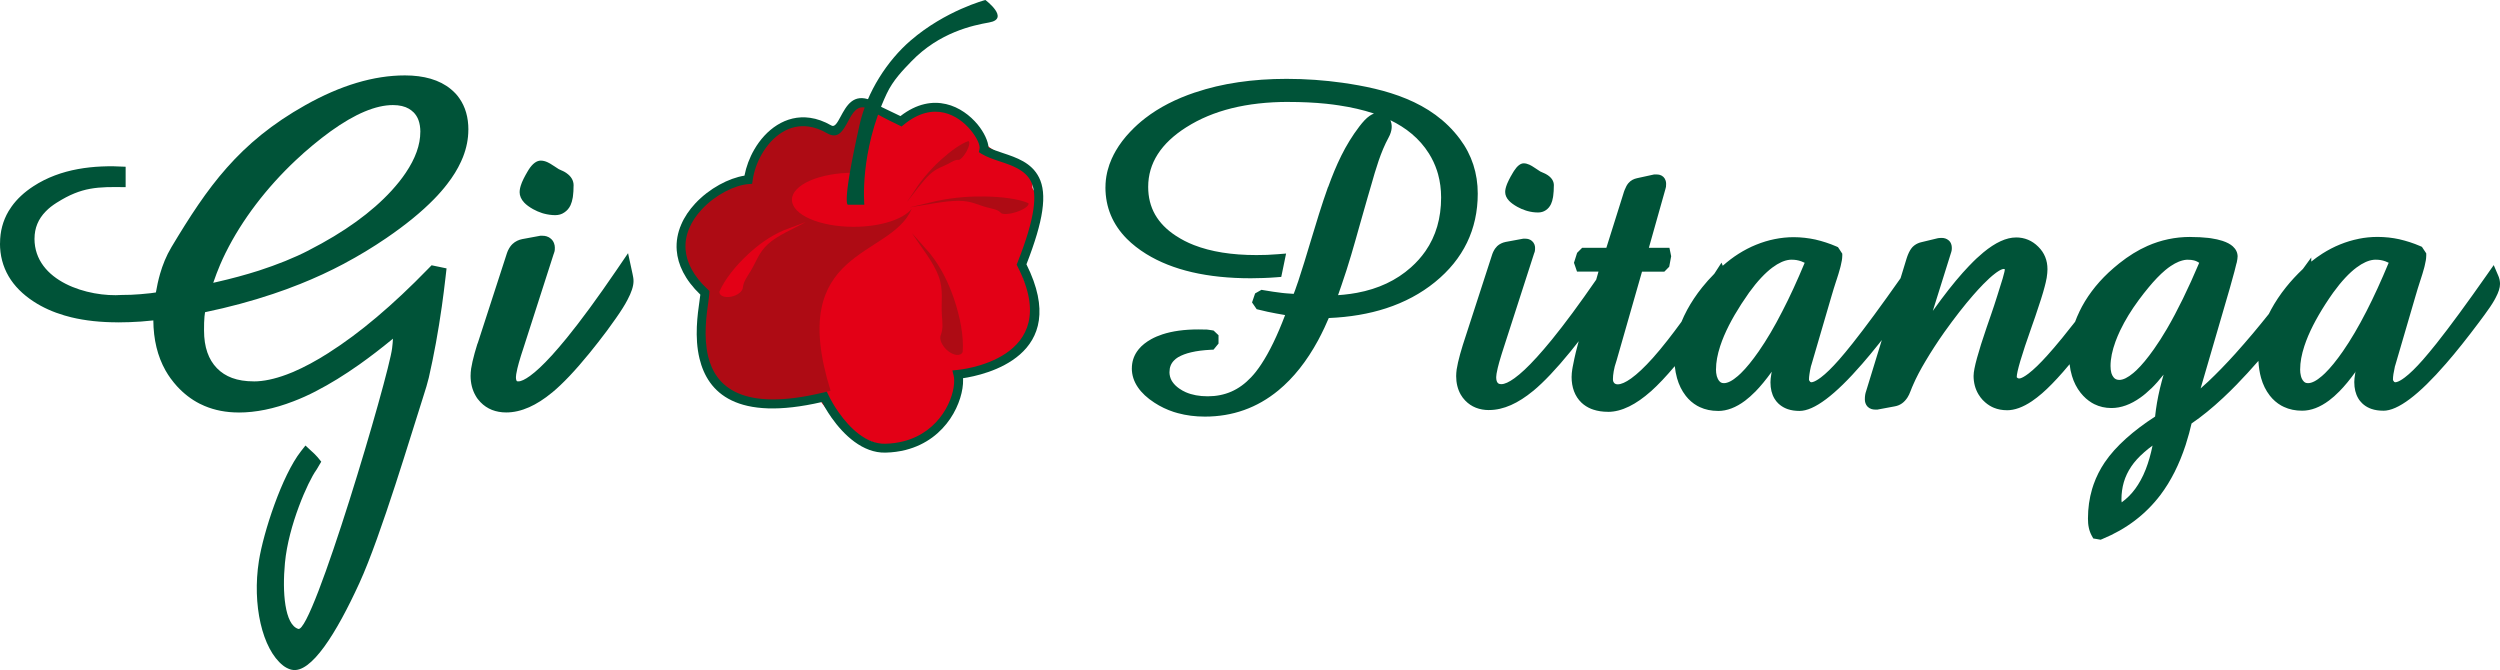 <svg xmlns="http://www.w3.org/2000/svg" fill="none" viewBox="0 0 500 134" height="134" width="500">
<g clip-path="url(#clip0)">
<path fill="#005338" d="M265.626 37.417C266.428 35.197 267.274 33.118 268.262 31.128C269.264 29.115 270.437 27.177 271.884 25.276L271.892 25.269C272.567 24.393 273.228 23.643 273.941 23.16C274.223 22.967 274.505 22.819 274.794 22.707C272.553 21.957 270.214 21.445 267.898 21.096L267.891 21.088H267.868C267.326 21.007 266.896 20.947 266.562 20.903C266.183 20.851 265.738 20.806 265.218 20.747C262.902 20.509 260.385 20.39 257.683 20.39V20.383C253.526 20.383 249.74 20.806 246.325 21.653C242.955 22.492 239.949 23.747 237.306 25.425H237.298C232.191 28.655 229.637 32.642 229.637 37.38C229.637 39.444 230.098 41.286 231.011 42.904C231.939 44.538 233.342 45.971 235.22 47.189L235.235 47.196H235.242C235.799 47.56 236.356 47.887 236.92 48.176C237.499 48.474 238.122 48.756 238.791 49.016C242.191 50.345 246.355 51.013 251.284 51.013C252.064 51.013 252.776 50.998 253.415 50.976C254.076 50.946 254.796 50.909 255.56 50.842L257.216 50.709L256.882 52.335L256.444 54.458L256.251 55.379L255.315 55.453C254.476 55.52 253.593 55.572 252.687 55.602C251.841 55.632 251.002 55.654 250.156 55.654C241.485 55.654 234.515 54.043 229.274 50.812H229.266L229.237 50.79C228.494 50.33 227.804 49.847 227.158 49.342C226.505 48.83 225.911 48.303 225.369 47.761C222.518 44.88 221.086 41.441 221.086 37.454V37.447H221.093C221.093 36.481 221.197 35.516 221.412 34.551C221.449 34.402 221.486 34.246 221.524 34.083C221.731 33.273 222.014 32.479 222.362 31.699L222.37 31.692C222.481 31.447 222.607 31.187 222.741 30.92C222.875 30.667 223.016 30.407 223.164 30.147C223.921 28.84 224.886 27.563 226.067 26.323H226.074L226.089 26.308C226.549 25.818 227.024 25.351 227.514 24.912C227.997 24.474 228.517 24.044 229.066 23.62C231.82 21.497 235.146 19.781 239.043 18.475H239.058H239.073C240.424 18.022 241.812 17.621 243.23 17.287C244.655 16.952 246.132 16.67 247.654 16.447C250.698 15.995 253.92 15.772 257.312 15.772C259.227 15.772 261.128 15.838 263.006 15.972C264.877 16.106 266.703 16.299 268.492 16.551C272.797 17.168 277.214 18.066 281.275 19.752C285.403 21.46 289.137 23.977 291.987 27.808C293.175 29.397 294.066 31.105 294.66 32.932C295.253 34.759 295.55 36.689 295.55 38.724C295.55 42.303 294.83 45.57 293.398 48.533C291.965 51.488 289.834 54.117 286.991 56.426C284.17 58.713 280.911 60.458 277.214 61.661C273.777 62.782 269.954 63.428 265.753 63.607C265.456 64.297 265.174 64.951 264.877 65.567C264.454 66.465 264.03 67.304 263.615 68.077C261.35 72.25 258.708 75.576 255.686 78.071C253.556 79.824 251.269 81.138 248.82 82.007C246.37 82.883 243.757 83.321 240.988 83.321H240.981C239.058 83.321 237.254 83.091 235.576 82.631C235.264 82.549 234.99 82.467 234.76 82.393C233.379 81.94 232.087 81.324 230.892 80.544C229.43 79.601 228.331 78.569 227.574 77.455C226.765 76.267 226.364 75.005 226.364 73.668H226.371C226.371 72.421 226.72 71.299 227.396 70.304C227.507 70.133 227.626 69.978 227.752 69.829C228.375 69.072 229.214 68.411 230.246 67.832L230.261 67.824C230.595 67.639 230.951 67.468 231.33 67.304C231.709 67.141 232.087 67 232.473 66.874C234.47 66.22 236.86 65.886 239.644 65.886C240.298 65.886 240.78 65.886 241.225 65.909H241.233H241.277H241.292L241.426 65.916L241.448 65.923L241.582 65.938H241.597C241.871 65.96 242.131 66.005 242.369 66.049L242.725 66.116L242.992 66.369L243.311 66.673L243.705 67.045V68.715L243.415 69.064L243.052 69.51L242.703 69.933L242.146 69.955C240.661 70.03 239.37 70.193 238.264 70.453C237.209 70.698 236.341 71.025 235.665 71.426H235.658L235.643 71.433H235.636C235.457 71.544 235.302 71.656 235.168 71.76C235.034 71.864 234.901 71.99 234.775 72.124C234.195 72.725 233.899 73.482 233.899 74.388V74.396H233.891C233.891 75.034 234.047 75.621 234.351 76.156C234.396 76.237 234.455 76.319 234.522 76.415C234.841 76.883 235.287 77.314 235.866 77.722H235.873C236.066 77.864 236.274 77.99 236.497 78.116C236.719 78.242 236.942 78.353 237.165 78.45H237.172C238.397 78.985 239.86 79.259 241.545 79.259C243.252 79.259 244.826 78.948 246.259 78.324C247.691 77.7 249.013 76.742 250.208 75.472L250.215 75.465C250.564 75.094 250.906 74.7 251.24 74.277H251.232C251.589 73.824 251.93 73.341 252.264 72.836C253.882 70.386 255.471 67.111 257.023 63.013C256.384 62.909 255.768 62.797 255.189 62.686C254.58 62.574 254.024 62.463 253.511 62.352C253.021 62.248 252.442 62.107 251.804 61.951L251.336 61.839L251.069 61.453L250.765 61.008L250.408 60.488L250.609 59.894L250.869 59.129L251.024 58.684L251.44 58.446L251.9 58.186L252.294 57.963L252.724 58.038C253.363 58.149 253.994 58.253 254.61 58.342C255.226 58.431 255.813 58.513 256.384 58.58L256.466 58.587L256.941 58.639L257.394 58.676C257.854 58.713 258.299 58.75 258.737 58.773C258.834 58.535 258.923 58.29 259.02 58.038C259.22 57.51 259.406 56.976 259.576 56.441H259.584C260.445 53.857 261.291 51.057 262.13 48.258C263.221 44.635 264.32 41.003 265.604 37.402L265.626 37.417ZM471.167 74.284C470.009 75.896 468.903 77.232 467.856 78.294L467.849 78.302L467.842 78.309H467.834C467.508 78.643 467.173 78.962 466.839 79.259C466.505 79.556 466.164 79.831 465.822 80.091C464.004 81.45 462.2 82.141 460.426 82.141H460.418C459.074 82.141 457.864 81.888 456.781 81.383C456.595 81.294 456.417 81.205 456.254 81.116C455.378 80.618 454.606 79.95 453.945 79.103V79.096C453.173 78.101 452.594 76.935 452.215 75.591C451.926 74.559 451.748 73.416 451.681 72.175C450.203 73.869 448.8 75.406 447.464 76.772V76.779L447.434 76.809C446.967 77.284 446.499 77.76 446.031 78.22C445.549 78.695 445.081 79.141 444.643 79.549C442.438 81.613 440.323 83.329 438.311 84.695C438.155 85.363 437.992 86.017 437.821 86.663C437.606 87.45 437.376 88.229 437.131 88.987C435.854 92.893 434.169 96.227 432.083 98.996C430.605 100.942 428.898 102.65 426.961 104.12C425.03 105.583 422.863 106.815 420.465 107.803L420.131 107.944L419.775 107.885L419.24 107.788L418.654 107.692L418.364 107.172C418.223 106.919 418.104 106.659 418.008 106.392C417.911 106.132 417.83 105.865 417.77 105.583V105.575C417.704 105.286 417.659 104.989 417.629 104.662C417.607 104.365 417.592 104.046 417.592 103.712H417.585V103.704H417.592C417.592 101.625 417.874 99.657 418.424 97.793C418.52 97.474 418.617 97.17 418.721 96.88C419.262 95.343 420.005 93.873 420.933 92.492C422.031 90.865 423.479 89.247 425.268 87.65C426.901 86.187 428.816 84.739 431.021 83.314L431.066 82.905C431.103 82.586 431.147 82.245 431.192 81.881C431.437 80.106 431.823 78.213 432.365 76.2C432.476 75.792 432.588 75.368 432.721 74.923C431.882 75.985 431.066 76.906 430.257 77.693H430.249L430.234 77.7C429.871 78.056 429.507 78.383 429.158 78.68C428.802 78.985 428.438 79.267 428.067 79.527C426.129 80.908 424.199 81.606 422.284 81.606C421.044 81.606 419.901 81.346 418.869 80.834C418.706 80.752 418.542 80.655 418.364 80.559C417.54 80.061 416.79 79.4 416.13 78.569L416.122 78.561C415.35 77.581 414.771 76.453 414.393 75.183C414.17 74.44 414.007 73.661 413.918 72.844C413.472 73.379 413.042 73.891 412.618 74.374C411.052 76.163 409.656 77.589 408.424 78.658C408.105 78.94 407.756 79.222 407.392 79.504C407.058 79.764 406.717 80.009 406.383 80.24C404.586 81.45 402.923 82.051 401.387 82.051H401.379V82.044C400.437 82.044 399.568 81.881 398.774 81.554C398.61 81.487 398.477 81.428 398.38 81.376C397.742 81.056 397.148 80.618 396.613 80.061L396.599 80.046H396.591H396.584C396.428 79.876 396.265 79.69 396.109 79.482C395.953 79.274 395.812 79.066 395.693 78.866C395.04 77.774 394.713 76.527 394.713 75.131H394.72C394.72 74.425 394.951 73.237 395.403 71.589C395.841 69.985 396.487 67.943 397.334 65.463L397.341 65.448C397.623 64.653 397.92 63.777 398.209 62.931C398.581 61.847 398.759 61.305 398.863 61V60.993L399.182 60.005L399.471 59.099C399.917 57.711 400.273 56.567 400.533 55.706C400.696 55.142 400.815 54.696 400.882 54.392C400.934 54.139 400.964 53.976 400.971 53.894L400.964 53.879C400.919 53.842 400.882 53.812 400.852 53.805C400.83 53.797 400.793 53.79 400.748 53.79C400.459 53.79 399.991 54.005 399.36 54.444C399.264 54.51 399.13 54.607 398.982 54.726C398.291 55.245 397.497 55.981 396.576 56.916L396.569 56.931C396.272 57.228 395.96 57.562 395.626 57.926C395.27 58.312 394.936 58.684 394.631 59.04C392.887 61.037 390.957 63.503 388.863 66.436C388.136 67.475 387.468 68.448 386.874 69.376C386.273 70.304 385.701 71.218 385.166 72.124L385.159 72.131C384.632 73.015 384.149 73.861 383.726 74.671C383.296 75.487 382.917 76.282 382.591 77.039L382.583 77.069V77.076L382.531 77.188L382.464 77.336H382.457C382.36 77.552 382.242 77.864 382.086 78.279L382.078 78.294L382.071 78.302C381.989 78.524 381.9 78.732 381.819 78.91C381.722 79.103 381.618 79.297 381.507 79.475C380.868 80.477 380.029 81.079 378.99 81.264L375.642 81.888L375.516 81.918H375.026C374.774 81.918 374.521 81.881 374.291 81.806C373.994 81.71 373.742 81.561 373.534 81.353C373.326 81.138 373.17 80.893 373.081 80.603C373.007 80.373 372.97 80.128 372.97 79.876C372.97 79.72 372.977 79.564 372.985 79.393C372.992 79.237 373.014 79.089 373.037 78.948C373.059 78.821 373.081 78.71 373.111 78.599V78.591C373.126 78.524 373.163 78.42 373.207 78.287L376.362 68.01C376.117 68.322 375.88 68.619 375.642 68.916C374.536 70.304 373.467 71.596 372.428 72.784C366.986 79.052 362.807 82.185 359.904 82.185H359.897C359.021 82.185 358.242 82.066 357.559 81.836C357.455 81.799 357.343 81.754 357.217 81.702H357.21C356.631 81.457 356.111 81.123 355.673 80.7H355.666C355.525 80.566 355.384 80.41 355.242 80.232C355.109 80.061 354.99 79.891 354.886 79.712C354.359 78.829 354.092 77.745 354.092 76.46C354.092 76.007 354.151 75.435 354.27 74.76C354.292 74.626 354.322 74.485 354.352 74.336C353.194 75.948 352.088 77.284 351.048 78.346L351.041 78.353L351.033 78.361H351.026C350.699 78.695 350.365 79.014 350.024 79.311C349.69 79.608 349.348 79.883 349.014 80.143C347.195 81.502 345.392 82.192 343.617 82.192H343.61V82.185C342.266 82.185 341.049 81.933 339.972 81.428C339.787 81.339 339.609 81.249 339.445 81.16C338.569 80.663 337.797 79.995 337.137 79.148V79.141C336.365 78.146 335.786 76.98 335.407 75.636C335.199 74.893 335.043 74.084 334.954 73.23C333.21 75.302 331.628 76.972 330.203 78.25H330.196C328.681 79.594 327.234 80.603 325.838 81.287C324.368 82.007 322.958 82.371 321.614 82.371H321.607V82.363C320.516 82.363 319.536 82.215 318.667 81.925C318.541 81.881 318.392 81.829 318.237 81.769H318.229C317.494 81.465 316.848 81.056 316.299 80.537L316.292 80.529C315.631 79.898 315.133 79.133 314.799 78.242C314.48 77.381 314.317 76.423 314.317 75.354V75.346H314.324C314.324 74.908 314.369 74.388 314.465 73.779L314.473 73.772L314.517 73.49V73.482C314.599 72.978 314.718 72.391 314.874 71.715C315.037 70.95 315.252 70.074 315.512 69.094C315.586 68.819 315.661 68.537 315.742 68.24C315.171 68.983 314.614 69.673 314.094 70.312C311.251 73.802 308.764 76.415 306.656 78.168H306.648C305.119 79.43 303.642 80.373 302.202 81.012C300.71 81.673 299.247 82.007 297.815 82.007V82.014C296.85 82.014 295.974 81.858 295.179 81.546C294.37 81.227 293.665 80.752 293.056 80.121L293.049 80.113L293.026 80.091C292.848 79.906 292.692 79.72 292.551 79.534C292.418 79.363 292.291 79.156 292.15 78.925C291.542 77.864 291.23 76.609 291.23 75.175V75.161H291.237C291.237 74.797 291.267 74.396 291.326 73.95V73.935L291.356 73.735L291.364 73.728C291.423 73.326 291.505 72.918 291.601 72.495C291.72 71.968 291.861 71.411 292.024 70.824C292.195 70.2 292.381 69.569 292.581 68.938L292.588 68.923L298.438 50.887L298.453 50.835C298.483 50.761 298.52 50.671 298.557 50.575C298.616 50.441 298.653 50.359 298.661 50.33H298.668C298.884 49.877 299.151 49.506 299.44 49.223C299.67 49.008 299.93 48.83 300.227 48.689C300.494 48.555 300.791 48.459 301.111 48.392L301.14 48.384L304.511 47.761L304.644 47.738H305.09C305.312 47.738 305.528 47.768 305.743 47.835C305.988 47.909 306.21 48.035 306.404 48.206L306.411 48.214C306.619 48.399 306.782 48.622 306.886 48.889C306.975 49.12 307.02 49.364 307.02 49.617H307.012C307.012 49.84 307.012 50.003 306.975 50.189H306.983C306.96 50.315 306.923 50.426 306.886 50.523C306.871 50.553 306.856 50.59 306.841 50.619L300.65 69.814V69.837L300.643 69.844C300.569 70.059 300.502 70.267 300.442 70.46L300.257 71.054C299.953 72.027 299.722 72.859 299.559 73.534V73.542L299.552 73.557C299.448 74.025 299.366 74.425 299.307 74.752C299.262 75.034 299.24 75.264 299.24 75.428C299.24 75.725 299.27 75.977 299.329 76.171C299.381 76.334 299.448 76.46 299.537 76.564L299.552 76.579C299.574 76.601 299.596 76.623 299.611 76.638L299.67 76.683V76.69C299.804 76.787 300.004 76.831 300.264 76.831C300.918 76.831 301.794 76.438 302.892 75.643C304.139 74.745 305.602 73.379 307.279 71.529H307.287C307.732 71.047 308.23 70.483 308.772 69.844C309.299 69.235 309.833 68.589 310.375 67.928C312.944 64.772 315.898 60.778 319.239 55.936L319.699 54.317H315.401L315.111 53.471L314.926 52.936L314.792 52.557L314.918 52.164L315.327 50.864L315.423 50.567L316.433 49.558H321.273L324.702 38.65V38.635C324.725 38.546 324.769 38.434 324.814 38.293C324.858 38.16 324.895 38.056 324.932 37.981C325.155 37.402 325.408 36.949 325.675 36.637L325.682 36.63C325.912 36.355 326.187 36.14 326.491 35.969C326.773 35.813 327.085 35.709 327.419 35.635L330.686 34.922L330.819 34.892H331.302C331.539 34.892 331.747 34.922 331.955 34.974H331.962C332.252 35.063 332.497 35.197 332.705 35.405V35.412C332.898 35.605 333.039 35.835 333.121 36.11L333.128 36.117C333.195 36.325 333.224 36.541 333.224 36.764C333.224 36.986 333.224 37.164 333.195 37.365C333.165 37.543 333.128 37.684 333.083 37.818L329.773 49.565H333.885L334.093 50.56L334.182 51.005L334.234 51.243L334.19 51.481L333.915 52.966L333.841 53.352L333.573 53.619L333.224 53.976L332.861 54.34H328.399L323.299 72.153L323.277 72.213C323.143 72.606 323.039 72.963 322.95 73.282C322.861 73.631 322.795 73.943 322.743 74.247C322.683 74.544 322.646 74.826 322.624 75.101C322.594 75.339 322.587 75.584 322.587 75.844C322.587 76.022 322.609 76.17 322.653 76.289C322.691 76.393 322.757 76.497 322.839 76.594L322.846 76.601L322.854 76.609L322.876 76.631C322.898 76.653 322.913 76.668 322.936 76.683C322.965 76.713 322.995 76.735 323.01 76.742H323.017C323.151 76.824 323.329 76.868 323.537 76.868C324.227 76.868 325.125 76.475 326.224 75.688C327.471 74.797 328.904 73.445 330.545 71.619C331.005 71.106 331.487 70.549 331.977 69.955C332.423 69.421 332.935 68.782 333.514 68.047C334.397 66.918 335.333 65.686 336.298 64.356C336.617 63.584 336.981 62.805 337.404 62.025V62.017C338.25 60.458 339.26 58.936 340.433 57.473C341.168 56.552 341.977 55.647 342.853 54.763L343.001 54.54L344.3 52.528L344.553 53.151C345.577 52.246 346.624 51.451 347.7 50.768C348.829 50.055 350.002 49.439 351.234 48.941H351.241C352.459 48.444 353.691 48.072 354.938 47.82C356.2 47.568 357.47 47.434 358.732 47.434C359.459 47.434 360.201 47.478 360.936 47.56C361.671 47.642 362.391 47.761 363.082 47.909L363.097 47.916C363.802 48.08 364.5 48.273 365.182 48.496C365.888 48.726 366.578 48.986 367.261 49.283L367.595 49.431L367.81 49.751L368.248 50.419L368.456 50.738V51.236H368.449C368.449 51.703 368.345 52.357 368.137 53.189C368.107 53.322 368.07 53.449 368.033 53.59C367.84 54.317 367.588 55.149 367.276 56.092H367.268L367.202 56.3C366.86 57.377 366.578 58.238 366.4 58.891L366.393 58.906L362.273 73L362.235 73.119L362.206 73.171L362.198 73.215C362.065 73.794 361.961 74.322 361.894 74.812C361.827 75.235 361.797 75.599 361.797 75.873C361.797 75.955 361.805 76.029 361.835 76.081C361.864 76.156 361.916 76.23 361.99 76.304V76.311L362.042 76.364H362.05L362.094 76.401C362.139 76.43 362.191 76.453 362.243 76.453C362.569 76.453 363.037 76.26 363.638 75.866C363.794 75.762 363.98 75.636 364.18 75.487C365.197 74.722 366.4 73.542 367.796 71.96C368.152 71.559 368.575 71.054 369.072 70.46C369.548 69.888 370.03 69.287 370.52 68.671C373.059 65.47 376.258 61.127 380.111 55.647L381.306 51.741V51.726L381.314 51.718C381.351 51.6 381.395 51.466 381.447 51.317C381.507 51.154 381.551 51.035 381.588 50.946C381.856 50.285 382.153 49.795 382.464 49.454L382.501 49.402L382.509 49.394H382.516C382.583 49.327 382.65 49.268 382.717 49.209C382.784 49.157 382.858 49.09 382.939 49.03C383.34 48.748 383.801 48.533 384.335 48.422L387.475 47.664L387.638 47.627H387.705L387.787 47.612C387.876 47.605 387.98 47.597 388.106 47.59H388.351V47.582C388.604 47.582 388.841 47.62 389.064 47.694C389.294 47.768 389.494 47.879 389.68 48.028C389.94 48.228 390.125 48.488 390.237 48.808C390.326 49.045 390.363 49.29 390.363 49.55C390.363 49.736 390.363 49.899 390.326 50.107C390.311 50.211 390.289 50.3 390.259 50.382C390.252 50.404 390.229 50.471 390.207 50.545L386.562 62.181C387.141 61.364 387.713 60.584 388.262 59.849C390.281 57.146 392.152 54.904 393.874 53.114L393.889 53.092H393.896H393.904C394.409 52.557 394.876 52.097 395.299 51.696C395.752 51.273 396.213 50.864 396.673 50.486C399.093 48.488 401.275 47.493 403.198 47.493V47.486C404.059 47.486 404.868 47.642 405.618 47.954C406.36 48.266 407.036 48.726 407.645 49.335L407.66 49.35C408.276 49.959 408.736 50.634 409.04 51.392C409.345 52.134 409.493 52.958 409.493 53.842H409.501V53.849H409.493C409.493 54.325 409.441 54.859 409.352 55.446V55.461L409.308 55.721L409.3 55.736C409.211 56.24 409.085 56.768 408.936 57.325C408.766 58 408.513 58.847 408.194 59.857C407.882 60.852 407.496 62.01 407.043 63.332L407.036 63.347V63.354L406.947 63.607C406.761 64.112 406.524 64.787 406.338 65.344L406.331 65.366C405.314 68.233 404.557 70.512 404.059 72.205C403.584 73.824 403.347 74.893 403.347 75.413C403.347 75.428 403.339 75.421 403.339 75.428C403.347 75.45 403.376 75.487 403.436 75.532L403.495 75.584H403.502L403.517 75.591L403.525 75.599L403.562 75.628C403.636 75.673 403.725 75.695 403.844 75.695V75.688V75.695C404.126 75.695 404.571 75.495 405.173 75.094C405.351 74.975 405.529 74.841 405.722 74.7C406.754 73.906 408.016 72.695 409.486 71.054C409.931 70.564 410.377 70.059 410.815 69.54C411.23 69.057 411.713 68.47 412.284 67.78H412.292C413.138 66.748 414.044 65.611 415.024 64.349C415.261 63.688 415.543 63.035 415.863 62.374H415.855C416.538 60.941 417.369 59.567 418.349 58.26C419.314 56.961 420.435 55.713 421.697 54.525L421.705 54.51H421.712C422.054 54.191 422.41 53.872 422.774 53.56C423.145 53.241 423.501 52.936 423.85 52.669C425.706 51.191 427.599 50.018 429.507 49.179C430.843 48.592 432.224 48.139 433.649 47.842C435.082 47.538 436.544 47.389 438.036 47.389H438.059V47.397C439.425 47.397 440.62 47.464 441.652 47.582C441.815 47.605 441.986 47.627 442.171 47.649C443.04 47.776 443.812 47.954 444.487 48.169C445.386 48.466 446.076 48.83 446.573 49.283C447.204 49.855 447.524 50.545 447.524 51.325L447.516 51.332C447.516 51.585 447.464 51.978 447.353 52.491L447.286 52.721L447.279 52.728C447.182 53.166 447.056 53.686 446.893 54.28C446.677 55.104 446.373 56.218 445.972 57.614C445.586 58.973 445.029 60.867 444.317 63.295L440.122 77.685C440.612 77.255 441.125 76.794 441.652 76.304C443.337 74.715 445.17 72.836 447.138 70.653V70.646L447.16 70.624C447.769 69.948 448.333 69.317 448.845 68.715C449.476 67.995 450.055 67.319 450.575 66.696C451.621 65.448 452.683 64.149 453.767 62.79C453.9 62.515 454.041 62.248 454.19 61.973V61.965C455.036 60.399 456.046 58.884 457.219 57.421C458.213 56.181 459.334 54.971 460.581 53.79L462.252 51.496V52.32C462.987 51.726 463.736 51.191 464.494 50.709C465.622 49.996 466.795 49.379 468.027 48.882C469.237 48.392 470.462 48.02 471.724 47.768V47.761C472.971 47.508 474.241 47.382 475.517 47.382C476.245 47.382 476.98 47.426 477.722 47.501C478.457 47.582 479.177 47.701 479.868 47.85L479.882 47.857C480.588 48.02 481.285 48.214 481.976 48.436C482.681 48.666 483.371 48.926 484.054 49.223L484.389 49.372L484.596 49.691L485.042 50.359L485.25 50.679V51.236H485.242C485.242 51.703 485.138 52.357 484.93 53.189V53.196C484.901 53.322 484.864 53.456 484.826 53.597C484.633 54.317 484.381 55.149 484.069 56.092H484.062L483.98 56.359C483.646 57.406 483.371 58.253 483.201 58.891L483.193 58.906L479.073 73L479.044 73.104L478.999 73.2H479.006L478.999 73.215C478.999 73.215 478.999 73.222 478.999 73.237H478.992C478.865 73.809 478.762 74.336 478.687 74.812C478.62 75.235 478.591 75.599 478.591 75.873C478.591 75.955 478.598 76.029 478.628 76.081C478.658 76.156 478.71 76.23 478.784 76.304V76.311C478.799 76.326 478.813 76.341 478.836 76.364L478.88 76.401C478.925 76.43 478.977 76.453 479.036 76.453C479.363 76.453 479.83 76.26 480.432 75.866C480.588 75.762 480.766 75.636 480.966 75.487C481.983 74.722 483.186 73.542 484.582 71.96C484.938 71.552 485.361 71.054 485.858 70.46C486.333 69.888 486.816 69.287 487.313 68.671C489.978 65.314 493.363 60.703 497.461 54.852L498.745 53.018L499.629 55.082C499.688 55.216 499.74 55.342 499.785 55.468V55.476C499.837 55.632 499.889 55.78 499.918 55.944C499.948 56.085 499.97 56.233 499.985 56.404C500 56.582 500.007 56.723 500.007 56.827H500C500 57.54 499.718 58.446 499.146 59.523C499.05 59.708 498.961 59.872 498.879 60.02C498.404 60.859 497.743 61.839 496.904 62.968L496.444 63.592L496.437 63.599L495.902 64.319L495.895 64.327V64.334C494.648 65.998 493.482 67.512 492.398 68.871C491.292 70.26 490.223 71.552 489.184 72.74C483.743 79.014 479.563 82.148 476.661 82.148H476.653V82.141C475.777 82.141 474.998 82.022 474.315 81.791C474.196 81.754 474.077 81.71 473.966 81.658C473.379 81.413 472.867 81.079 472.429 80.655C472.288 80.522 472.147 80.366 472.006 80.188C471.873 80.017 471.746 79.846 471.65 79.668C471.123 78.784 470.856 77.7 470.856 76.415C470.856 75.963 470.915 75.391 471.034 74.715C471.056 74.581 471.086 74.44 471.108 74.292H471.167V74.284ZM477.752 52.557C477.544 52.446 477.314 52.349 477.062 52.26L477.039 52.253C476.735 52.149 476.438 52.067 476.134 52.015C475.829 51.963 475.503 51.941 475.154 51.941H475.146V51.934C474.597 51.934 474.011 52.053 473.394 52.298C473.276 52.342 473.164 52.394 473.083 52.431C472.518 52.684 471.939 53.033 471.345 53.478H471.338C470.596 54.028 469.838 54.718 469.059 55.55C468.265 56.404 467.456 57.391 466.639 58.52C465.54 60.072 464.575 61.572 463.751 62.998C462.927 64.423 462.229 65.79 461.673 67.097L461.665 67.104C461.509 67.468 461.368 67.824 461.235 68.181C461.101 68.53 460.982 68.871 460.871 69.213C460.314 70.913 460.032 72.458 460.032 73.846V73.854H460.025C460.025 74.351 460.077 74.789 460.181 75.183V75.19C460.188 75.22 460.21 75.287 460.233 75.368H460.225C460.307 75.636 460.426 75.866 460.567 76.074H460.574C460.708 76.274 460.864 76.423 461.019 76.505C461.175 76.586 461.368 76.631 461.606 76.631C462.363 76.631 463.291 76.156 464.39 75.205C464.59 75.034 464.791 74.849 464.998 74.648C466.097 73.579 467.285 72.116 468.577 70.26C470.143 68.002 471.717 65.329 473.298 62.24C474.775 59.367 476.252 56.129 477.737 52.55H477.752V52.557ZM424.333 100.474C424.852 100.095 425.342 99.68 425.803 99.219C426.693 98.328 427.458 97.281 428.111 96.086L428.119 96.071C428.304 95.722 428.49 95.373 428.661 95.009C428.831 94.638 429.002 94.244 429.158 93.843C429.7 92.447 430.153 90.865 430.509 89.113C429.9 89.559 429.343 90.004 428.839 90.45C427.747 91.4 426.879 92.365 426.226 93.338V93.346C425.58 94.303 425.097 95.321 424.771 96.412C424.451 97.504 424.288 98.677 424.288 99.932C424.288 100.051 424.303 100.236 424.333 100.474ZM439.84 52.565C439.647 52.431 439.447 52.32 439.246 52.238L439.217 52.223C439.18 52.209 439.12 52.186 439.039 52.157C438.987 52.142 438.92 52.119 438.838 52.097V52.09C438.482 51.993 438.059 51.949 437.591 51.949H437.584V51.941C437.094 51.941 436.574 52.038 436.017 52.238C435.913 52.275 435.817 52.312 435.735 52.342C435.238 52.543 434.726 52.825 434.191 53.181H434.184C433.961 53.33 433.775 53.463 433.627 53.575C433.404 53.745 433.204 53.901 433.04 54.043C432.001 54.919 430.88 56.077 429.692 57.518L429.685 57.532C429.292 58 428.957 58.409 428.69 58.758H428.698C428.349 59.203 428.037 59.604 427.77 59.975C426.24 62.047 425.001 64.074 424.051 66.064L424.043 66.072C423.872 66.428 423.702 66.807 423.531 67.215C423.382 67.572 423.234 67.936 423.1 68.307C422.44 70.111 422.106 71.745 422.106 73.193V73.208C422.106 73.713 422.158 74.158 422.262 74.544C422.276 74.596 422.299 74.656 422.313 74.715C422.403 74.982 422.521 75.205 422.67 75.398C422.714 75.458 422.766 75.517 422.811 75.569C422.855 75.606 422.9 75.651 422.952 75.695C423.189 75.881 423.486 75.977 423.843 75.977V75.985C424.63 75.985 425.572 75.517 426.671 74.596C426.879 74.425 427.079 74.247 427.272 74.062C428.349 73.037 429.514 71.633 430.769 69.851V69.844L430.791 69.822C431.244 69.176 431.674 68.537 432.083 67.898C432.506 67.23 432.944 66.525 433.382 65.775C435.498 62.144 437.65 57.74 439.84 52.565ZM360.936 52.557C360.728 52.446 360.498 52.349 360.246 52.26L360.224 52.253C359.919 52.149 359.615 52.067 359.311 52.015C359.006 51.963 358.68 51.941 358.331 51.941H358.323V51.934C357.781 51.934 357.195 52.053 356.571 52.298C356.475 52.335 356.371 52.379 356.259 52.431C355.695 52.684 355.116 53.033 354.522 53.478H354.515C353.773 54.028 353.015 54.718 352.236 55.55C351.434 56.404 350.633 57.391 349.816 58.52C348.717 60.072 347.752 61.572 346.921 62.998C346.097 64.423 345.399 65.79 344.842 67.097L344.835 67.104C344.679 67.468 344.53 67.824 344.404 68.181C344.271 68.53 344.152 68.871 344.04 69.213C343.484 70.913 343.202 72.458 343.202 73.846V73.854H343.194C343.194 74.351 343.246 74.789 343.35 75.183V75.19C343.372 75.264 343.387 75.324 343.402 75.361H343.409C343.499 75.643 343.61 75.881 343.744 76.074H343.751C343.892 76.274 344.04 76.415 344.196 76.505C344.352 76.586 344.545 76.631 344.783 76.631C345.54 76.631 346.468 76.156 347.567 75.205C347.76 75.034 347.967 74.849 348.175 74.648C349.274 73.579 350.462 72.116 351.753 70.26C353.32 68.002 354.901 65.329 356.475 62.24C357.967 59.367 359.444 56.136 360.936 52.557ZM307.614 42.496H307.606C306.901 42.496 306.196 42.399 305.498 42.206C305.386 42.177 305.275 42.139 305.156 42.102C304.577 41.917 304.006 41.672 303.449 41.36C302.744 40.966 302.202 40.565 301.816 40.164C301.296 39.615 301.036 39.021 301.036 38.39H301.029H301.036C301.036 37.981 301.148 37.484 301.37 36.905L301.378 36.882L301.467 36.66L301.474 36.645C301.66 36.207 301.905 35.717 302.209 35.167L302.217 35.16H302.224C302.328 34.974 302.425 34.803 302.521 34.64C302.64 34.447 302.729 34.291 302.796 34.187C303.449 33.17 304.117 32.665 304.741 32.665C305.104 32.665 305.49 32.761 305.899 32.947C306.203 33.088 306.552 33.296 306.931 33.556L307.012 33.608C307.532 33.957 307.888 34.202 308.059 34.298C308.207 34.365 308.311 34.41 308.423 34.462L308.72 34.595H308.734C308.898 34.669 309.039 34.736 309.165 34.803C309.314 34.885 309.447 34.959 309.558 35.041C310.375 35.598 310.776 36.281 310.776 37.075V37.098H310.769C310.769 37.9 310.724 38.59 310.642 39.169C310.627 39.296 310.613 39.385 310.598 39.459V39.466C310.509 39.979 310.382 40.424 310.212 40.788L310.204 40.81C309.952 41.338 309.603 41.746 309.158 42.043C308.72 42.347 308.193 42.496 307.614 42.496ZM278.076 24.044C278.476 24.942 278.484 26.123 277.704 27.534C276.123 30.437 275.158 33.801 274.223 37.09C274 37.87 273.777 38.642 273.532 39.452C272.99 41.286 272.471 43.157 271.944 45.021C270.823 49.03 269.709 53.003 268.306 57.02C268.054 57.733 267.824 58.401 267.608 59.032C267.994 59.003 268.381 58.973 268.759 58.936C269.665 58.847 270.541 58.721 271.387 58.565C275.67 57.77 279.271 56.077 282.173 53.493L282.181 53.486C282.752 52.981 283.279 52.453 283.762 51.911C284.23 51.384 284.675 50.82 285.098 50.218C287.184 47.211 288.223 43.639 288.223 39.504V39.496C288.223 37.855 288.016 36.296 287.607 34.818C287.555 34.617 287.481 34.387 287.392 34.113C286.991 32.902 286.457 31.766 285.781 30.689L285.774 30.682C283.881 27.66 281.171 25.536 278.083 24.044H278.076Z" clip-rule="evenodd" fill-rule="evenodd"></path>
<path fill="#005338" d="M95.525 68.708L101.375 50.671L101.397 50.605C101.427 50.53 101.464 50.434 101.508 50.315L101.62 50.048H101.627C101.872 49.528 102.177 49.105 102.518 48.785C102.785 48.533 103.09 48.325 103.439 48.154C103.743 48.006 104.084 47.894 104.441 47.82L104.485 47.813L107.856 47.189L108.041 47.152H108.524C108.806 47.152 109.066 47.189 109.333 47.27C109.652 47.367 109.934 47.523 110.179 47.746C110.461 47.991 110.669 48.288 110.803 48.644C110.914 48.934 110.973 49.238 110.973 49.558H110.966C110.966 49.832 110.966 50.018 110.921 50.233L110.914 50.248C110.877 50.426 110.84 50.553 110.788 50.664C110.773 50.701 110.758 50.731 110.743 50.768L104.574 69.963L104.567 69.993L104.559 70.007C104.485 70.223 104.418 70.423 104.359 70.616L104.173 71.203C103.869 72.168 103.646 72.985 103.483 73.653C103.379 74.121 103.297 74.507 103.246 74.819C103.201 75.072 103.186 75.272 103.186 75.413C103.186 75.658 103.208 75.851 103.253 76C103.283 76.089 103.312 76.156 103.349 76.2H103.357L103.372 76.222H103.379C103.372 76.222 103.364 76.208 103.379 76.222V76.23C103.424 76.26 103.528 76.274 103.676 76.274C104.218 76.274 104.99 75.911 105.992 75.19C107.202 74.314 108.642 72.97 110.298 71.151H110.305C110.728 70.683 111.218 70.126 111.775 69.48C112.302 68.864 112.837 68.233 113.371 67.572C116.199 64.097 119.503 59.597 123.274 54.065L125.612 50.634L126.488 54.689L126.563 55.06V55.075C126.592 55.223 126.622 55.342 126.637 55.446V55.453C126.659 55.572 126.674 55.698 126.689 55.825V55.84C126.704 55.966 126.704 56.092 126.704 56.233H126.711H126.704C126.704 57.221 126.295 58.476 125.486 59.99C125.382 60.191 125.249 60.421 125.108 60.673V60.681C124.425 61.869 123.497 63.25 122.331 64.839L121.804 65.574L121.797 65.582L121.396 66.139L121.359 66.183V66.191C120.757 67 120.171 67.757 119.614 68.47C119.013 69.235 118.456 69.941 117.929 70.587C115.064 74.106 112.555 76.75 110.417 78.517H110.409C108.843 79.809 107.321 80.782 105.836 81.442C104.263 82.141 102.733 82.49 101.234 82.49C100.202 82.49 99.267 82.319 98.405 81.985C97.529 81.636 96.757 81.123 96.097 80.433H96.089L96.06 80.395C95.867 80.195 95.688 79.987 95.54 79.787C95.406 79.608 95.258 79.386 95.109 79.118C94.449 77.967 94.115 76.631 94.115 75.101V75.094H94.122C94.122 74.7 94.152 74.269 94.219 73.802V73.787L94.248 73.586L94.256 73.572C94.323 73.163 94.404 72.733 94.501 72.309C94.62 71.775 94.768 71.21 94.931 70.616C95.109 69.97 95.302 69.339 95.495 68.715L95.525 68.708ZM42.648 56.56C42.87 56.508 43.093 56.463 43.309 56.411C46.315 55.728 49.136 54.963 51.786 54.117C53.597 53.53 55.349 52.892 57.049 52.209C58.749 51.518 60.316 50.812 61.748 50.07V50.062C65.304 48.243 68.459 46.342 71.213 44.352C73.96 42.37 76.335 40.291 78.325 38.115L78.332 38.108C78.882 37.499 79.394 36.905 79.862 36.318C80.322 35.739 80.752 35.152 81.146 34.566C83.083 31.692 84.063 28.967 84.063 26.398H84.071C84.071 25.499 83.945 24.704 83.692 24.014C83.462 23.39 83.121 22.863 82.668 22.418L82.645 22.403H82.638C82.519 22.284 82.386 22.172 82.245 22.061C82.118 21.965 81.97 21.868 81.799 21.764V21.757C80.96 21.267 79.891 21.014 78.592 21.014C75.155 21.014 71.028 22.752 66.195 26.212L66.143 26.256V26.249C64.97 27.096 63.782 28.024 62.58 29.019C61.377 30.014 60.219 31.038 59.113 32.085C53.33 37.528 48.401 43.951 45.127 50.56L45.112 50.582C44.927 50.954 44.741 51.34 44.556 51.748C44.4 52.082 44.222 52.483 44.029 52.936C43.531 54.117 43.063 55.327 42.648 56.56ZM31.178 58.49C31.386 57.288 31.646 56.047 32.01 54.778C32.522 53.003 33.235 51.191 34.296 49.416C37.919 43.38 41.26 38.182 45.372 33.541C49.522 28.855 54.407 24.771 61.058 21.036C68.118 17.064 74.762 15.081 80.983 15.081C82.883 15.081 84.59 15.304 86.112 15.742C87.686 16.202 89.052 16.9 90.188 17.843C90.522 18.118 90.826 18.408 91.101 18.697C91.375 18.987 91.635 19.314 91.88 19.67C93.075 21.378 93.677 23.472 93.677 25.945V25.952H93.669C93.669 27.779 93.305 29.613 92.585 31.439C92.481 31.699 92.355 31.996 92.199 32.331C91.516 33.83 90.596 35.33 89.43 36.823C89.052 37.313 88.644 37.818 88.198 38.323C87.753 38.835 87.293 39.333 86.81 39.823C84.323 42.37 81.131 44.983 77.241 47.634C74.561 49.461 71.77 51.154 68.86 52.699V52.706C66.002 54.228 63.01 55.609 59.885 56.857H59.87C58.905 57.243 58.029 57.577 57.257 57.859C56.448 58.156 55.55 58.468 54.577 58.795C50.272 60.243 45.751 61.453 41.007 62.441C40.963 62.723 40.926 63.013 40.896 63.309C40.859 63.688 40.837 64.112 40.822 64.572C40.807 64.921 40.807 65.426 40.807 66.072C40.807 67.757 41.029 69.235 41.475 70.497C41.898 71.715 42.536 72.762 43.383 73.638C44.222 74.5 45.231 75.153 46.419 75.591C47.651 76.044 49.091 76.274 50.739 76.274V76.282C52.692 76.282 54.904 75.814 57.368 74.893C57.777 74.737 58.193 74.574 58.623 74.396C60.835 73.453 63.226 72.168 65.764 70.549V70.542C68.853 68.582 72.052 66.206 75.348 63.421C78.674 60.614 82.111 57.384 85.637 53.753L86.32 53.055L87.27 53.255L87.716 53.345L89.312 53.679L89.126 55.29V55.305C89.03 56.144 88.911 57.146 88.762 58.32C88.621 59.441 88.488 60.421 88.369 61.267C87.656 66.287 86.788 71.04 85.763 75.524C85.563 76.415 85.117 77.908 84.494 79.831C82.445 86.128 76.224 107.12 71.896 116.572C67.279 126.664 62.186 134.832 58.334 133.948C58.237 133.926 58.141 133.896 58.051 133.874C57.524 133.703 57.049 133.443 56.619 133.109C52.425 129.819 50.413 120.872 51.779 112.191C52.669 106.526 56.366 95.128 60.197 90.242L61.088 89.106C62.706 90.606 63.151 90.903 64.25 92.336L63.775 93.145L63.33 93.895L63.307 93.932L63.24 94.029C61.6 96.308 57.695 105.056 56.99 112.578C56.433 118.421 56.938 124.933 59.655 125.78C62.535 126.671 77.761 75.183 78.421 69.651C78.503 68.975 78.562 68.337 78.592 67.735C76.284 69.636 74.042 71.359 71.874 72.896C68.845 75.034 65.972 76.802 63.24 78.205L63.233 78.213L63.226 78.22C62.439 78.628 61.674 78.992 60.939 79.326C60.212 79.653 59.469 79.965 58.69 80.262C54.815 81.762 51.163 82.504 47.74 82.504H47.733V82.497C45.246 82.497 42.967 82.059 40.911 81.19C40.525 81.027 40.191 80.878 39.916 80.73C38.261 79.883 36.754 78.725 35.41 77.262C34.987 76.794 34.571 76.289 34.17 75.74H34.163C33.777 75.213 33.428 74.663 33.101 74.091C31.505 71.255 30.696 67.913 30.666 64.082L30.459 64.104C29.649 64.193 28.892 64.26 28.18 64.312C27.482 64.364 26.717 64.401 25.893 64.431C25.017 64.46 24.267 64.475 23.636 64.475H23.622V64.468C20.162 64.468 17.029 64.134 14.246 63.458C13.771 63.339 13.318 63.22 12.895 63.094C10.601 62.419 8.552 61.498 6.755 60.325C4.536 58.884 2.858 57.191 1.722 55.253C0.572 53.278 -0.007 51.08 -0.007 48.652H-3.14939e-10H0.007C0.007 46.298 0.579 44.159 1.715 42.229C1.893 41.924 2.093 41.62 2.316 41.315C3.393 39.8 4.848 38.442 6.674 37.254C12.123 33.697 18.781 32.962 25.128 33.348V37.432C19.509 37.343 16.361 37.38 11.432 40.484L11.402 40.498L11.388 40.506C10.95 40.781 10.541 41.07 10.155 41.367C9.799 41.649 9.465 41.954 9.146 42.281C7.646 43.81 6.904 45.622 6.904 47.716V47.724H6.896C6.896 56.3 17.66 59.493 24.453 58.988C25.106 58.988 25.693 58.98 26.19 58.958C26.724 58.936 27.348 58.899 28.068 58.839C28.744 58.787 29.434 58.721 30.139 58.639C30.481 58.572 30.83 58.535 31.178 58.49ZM111.033 43.031C110.276 43.023 109.526 42.919 108.776 42.719C108.665 42.689 108.546 42.652 108.42 42.615C107.804 42.422 107.202 42.154 106.608 41.828C105.859 41.404 105.272 40.974 104.849 40.528C104.233 39.875 103.921 39.162 103.921 38.39H103.914H103.928C103.928 37.914 104.055 37.35 104.3 36.712C104.344 36.585 104.381 36.496 104.404 36.437C104.597 35.984 104.849 35.471 105.161 34.907L105.176 34.892C105.287 34.699 105.383 34.521 105.48 34.358C105.614 34.142 105.71 33.979 105.762 33.89C106.527 32.709 107.343 32.123 108.152 32.123C108.59 32.123 109.051 32.234 109.526 32.457C109.867 32.613 110.246 32.835 110.654 33.118L110.714 33.155H110.721C111.248 33.511 111.604 33.749 111.753 33.83C111.886 33.89 111.976 33.927 112.065 33.971C112.332 34.098 112.065 33.979 112.339 34.105V34.098H112.347L112.362 34.105C112.54 34.187 112.703 34.261 112.829 34.328C113 34.417 113.148 34.506 113.267 34.595V34.603C114.24 35.264 114.722 36.103 114.722 37.083V37.105H114.715C114.715 37.937 114.67 38.657 114.589 39.244C114.566 39.392 114.551 39.489 114.544 39.548C114.448 40.112 114.306 40.595 114.121 41.003L114.106 41.041C113.817 41.657 113.401 42.139 112.866 42.489C112.339 42.86 111.723 43.031 111.033 43.031Z" clip-rule="evenodd" fill-rule="evenodd"></path>
<path fill="#E30016" d="M167.845 24.2L167.696 25.224C168.312 23.064 170.42 20.918 172.603 20.739C174.585 20.576 176.805 22.069 178.133 23.427C179.507 24.831 181.578 22.618 184.236 21.979C188.118 21.051 193.025 21.593 195.957 27.274C197.88 31.001 203.44 31.328 206.721 35.041C207.189 35.575 206.164 37.142 206.595 37.788C209.72 42.496 204.412 49.268 204.412 54.139C204.412 56.961 208.146 60.273 207.078 62.374C204.865 66.688 204.479 70.445 197.858 73.846C195.638 74.99 191.444 72.963 191.444 76.037C191.444 83.492 185.535 89.002 179.121 89.306C174.733 89.514 170.101 86.336 166.961 83.484C157.407 74.804 158.506 57.525 158.506 45.667C158.506 43.343 155.64 39.088 157.073 36.919C160.221 32.145 168.631 30.422 164.333 31.944C162.552 32.568 168.253 26.182 167.845 24.2Z" clip-rule="evenodd" fill-rule="evenodd"></path>
<path fill="#AE0B14" d="M166.122 78.146C157.132 49.476 178.163 51.703 182.328 41.798H182.313C180.591 43.877 176.055 45.362 170.717 45.362C163.91 45.362 158.387 42.941 158.387 39.949C158.387 36.964 163.91 34.543 170.717 34.543C171.103 34.543 171.489 34.551 171.868 34.566C173.627 32.479 175.29 23.346 173.301 21.081C172.113 19.722 169.047 24.252 167.095 25.573C166.441 26.011 164.586 25.002 164.341 24.979C161.631 24.682 152.983 23.041 149.783 34.87C140.838 40.15 132.568 42.771 136.985 53.285C137.527 54.577 139.561 55.498 140.459 57.065C142.093 60.503 140.155 64.275 140.482 67.602C141.239 75.339 143.436 82.304 158.736 80.44C160.918 80.165 163.368 78.754 166.122 78.146Z" clip-rule="evenodd" fill-rule="evenodd"></path>
<path fill="#005338" d="M169.626 40.944H172.87C172.87 40.944 171.831 30.504 177.324 18.772C178.609 16.024 180.598 14.019 182.305 12.245C187.91 6.453 194.584 5.064 197.828 4.492C202.074 3.742 197.078 0 197.078 0C197.078 0 189.12 2.072 182.127 8.101C177.495 12.096 173.397 18.326 171.905 24.994C168.164 41.724 169.626 40.944 169.626 40.944Z" clip-rule="evenodd" fill-rule="evenodd"></path>
<path fill="#AE0B14" d="M192.535 70.431C192.795 67.342 192.03 63.361 190.761 59.656C189.729 56.656 188.296 53.59 185.995 50.694L182.454 46.691L182.439 46.706C184.302 49.535 186.67 52.387 187.717 55.231C188.742 58.008 188.207 60.31 188.363 62.819C188.467 64.409 188.66 65.708 188.177 66.948C187.762 67.78 188.4 69.235 189.603 70.2C190.805 71.151 192.119 71.262 192.535 70.431Z" clip-rule="evenodd" fill-rule="evenodd"></path>
<path fill="#E30016" d="M143.874 58.349C144.921 55.906 147.096 53.203 149.546 50.916C151.535 49.06 153.851 47.315 156.754 46.053L161.045 44.449L161.052 44.464C158.506 45.852 155.566 47.055 153.636 48.785C151.743 50.478 151.223 52.431 150.095 54.265C149.375 55.431 148.707 56.33 148.581 57.458C148.566 58.253 147.497 59.099 146.19 59.344C144.891 59.589 143.852 59.144 143.874 58.349Z" clip-rule="evenodd" fill-rule="evenodd"></path>
<path fill="#AE0B14" d="M205.667 40.625C203.722 39.778 200.426 39.348 196.952 39.296C194.131 39.251 190.976 39.437 187.316 40.194L181.986 41.456L181.979 41.471C185.282 40.966 188.964 40.164 191.681 40.164C194.339 40.164 195.541 41.003 197.39 41.471C198.555 41.768 199.595 41.939 200.099 42.511C200.374 42.949 201.837 42.889 203.373 42.37C204.91 41.843 205.934 41.063 205.667 40.625Z" clip-rule="evenodd" fill-rule="evenodd"></path>
<path fill="#AE0B14" d="M193.671 28.217C192.208 28.722 190.234 30.125 188.348 31.811C186.819 33.177 185.223 34.84 183.634 37.053L181.407 40.365L181.415 40.372C182.936 38.471 184.503 36.221 185.965 34.877C187.383 33.563 188.445 33.415 189.662 32.754C190.434 32.331 191.073 31.915 191.629 31.974C191.993 32.078 192.743 31.321 193.314 30.281C193.871 29.241 194.035 28.321 193.671 28.217Z" clip-rule="evenodd" fill-rule="evenodd"></path>
<path fill="#005338" d="M141.87 58.602C141.855 59.047 141.766 59.664 141.655 60.458C141.298 62.99 140.675 67.364 141.632 71.292C143.087 77.307 148.402 82.445 164.667 78.502L165.365 78.331L165.677 78.985L165.699 79.037C165.944 79.542 166.234 80.091 166.575 80.67C166.909 81.242 167.303 81.866 167.755 82.497C169.945 85.608 173.256 88.846 177.057 88.749C178.356 88.719 179.559 88.549 180.665 88.266C184.369 87.331 186.93 85.148 188.563 82.749C190.189 80.351 190.88 77.767 190.835 76.007C190.828 75.665 190.79 75.361 190.724 75.094L190.471 74.091L191.503 73.987C191.563 73.98 213.15 72.101 203.514 53.307L203.329 52.944L203.477 52.572C205.259 48.072 206.276 44.62 206.669 41.939C207.048 39.392 206.847 37.595 206.202 36.303C205.036 33.971 202.386 33.081 199.958 32.279C198.615 31.833 197.345 31.402 196.306 30.764L195.764 30.43L195.905 29.806C196.076 29.086 195.4 27.549 194.131 26.019C193.493 25.247 192.706 24.504 191.8 23.88C190.909 23.271 189.9 22.789 188.801 22.536C186.485 22.002 183.731 22.484 180.761 24.935L180.323 25.299L179.811 25.053C174.147 22.351 173.991 21.853 173.917 21.593C173.85 21.4 174.006 21.89 173.494 21.675C171.46 20.836 170.495 22.633 169.656 24.192C168.579 26.182 167.637 27.935 165.387 26.635C164.118 25.9 162.908 25.477 161.75 25.313C159.753 25.024 157.927 25.521 156.36 26.502C154.757 27.511 153.398 29.034 152.389 30.779C151.424 32.434 150.785 34.276 150.533 36.058L150.429 36.764L149.716 36.816C146.91 37.031 143.072 38.954 140.341 41.895C139.301 43.016 138.425 44.278 137.854 45.644C137.282 46.981 137 48.429 137.119 49.944C137.312 52.446 138.618 55.156 141.588 57.919L141.885 58.193L141.87 58.602ZM139.895 60.213C139.969 59.693 140.029 59.263 140.066 58.928C136.955 55.929 135.567 52.914 135.345 50.077C135.204 48.273 135.545 46.55 136.221 44.961C136.881 43.387 137.876 41.954 139.049 40.692C141.862 37.669 145.789 35.612 148.892 35.13C149.234 33.355 149.902 31.543 150.86 29.895C152.003 27.92 153.562 26.182 155.433 25.009C157.34 23.814 159.567 23.212 162.01 23.561C163.383 23.754 164.816 24.252 166.286 25.105C166.946 25.492 167.488 24.497 168.097 23.368C169.292 21.148 170.665 18.593 174.184 20.049C175.476 20.583 175.528 20.739 175.632 21.081C175.632 21.081 175.639 21.088 180.086 23.219C183.389 20.665 186.522 20.19 189.209 20.814C190.538 21.118 191.748 21.697 192.817 22.425C193.871 23.138 194.777 23.999 195.519 24.89C196.848 26.502 197.635 28.269 197.709 29.509C198.511 29.917 199.506 30.251 200.53 30.593C203.292 31.514 206.32 32.516 207.812 35.509C208.622 37.127 208.874 39.258 208.443 42.199C208.043 44.939 207.026 48.407 205.288 52.862C214.434 71.21 196.922 74.997 192.602 75.643C192.609 75.747 192.617 75.851 192.617 75.963C192.669 78.034 191.882 81.027 190.041 83.752C188.2 86.47 185.29 88.942 181.103 89.997C179.885 90.301 178.557 90.494 177.102 90.524C172.551 90.643 168.758 87.004 166.3 83.522C165.84 82.868 165.417 82.207 165.046 81.569C164.808 81.16 164.593 80.767 164.4 80.403C147.274 84.368 141.543 78.51 139.903 71.723C138.863 67.445 139.517 62.871 139.895 60.213Z" clip-rule="evenodd" fill-rule="evenodd"></path>
</g>
<defs>
<clipPath id="clip0">
<rect fill="white" height="134" width="500"></rect>
</clipPath>
</defs>
</svg>
